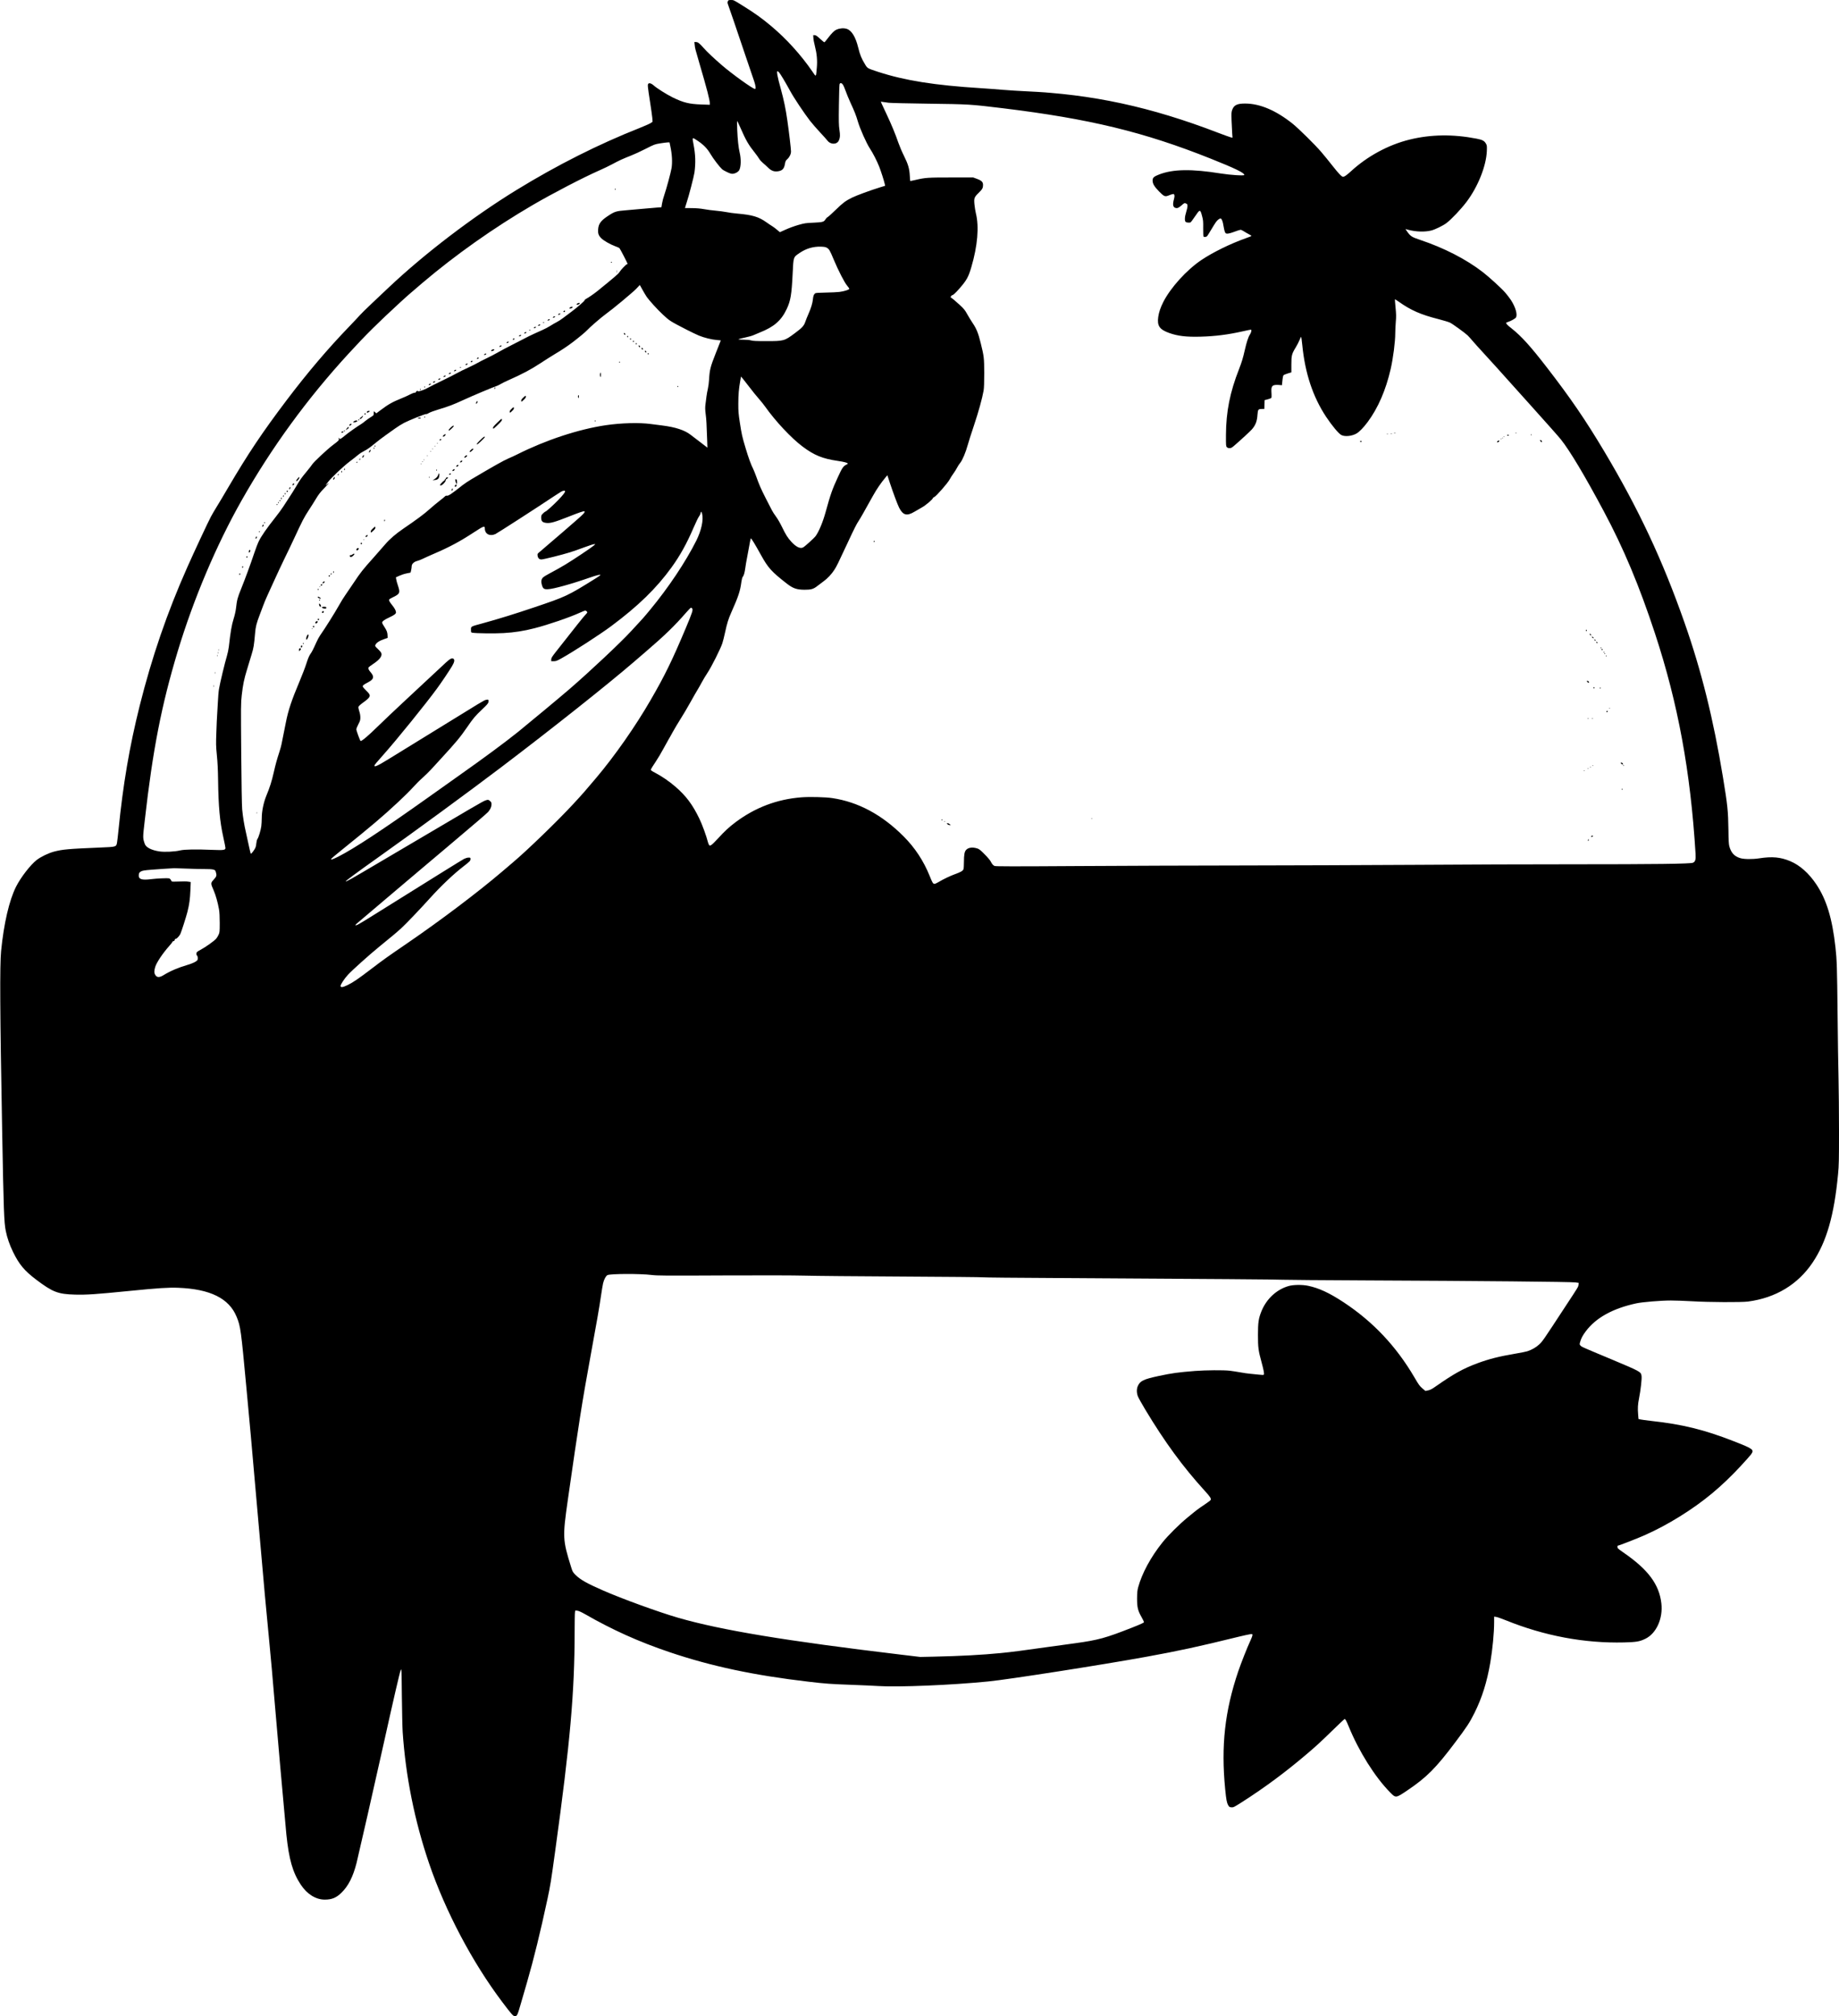 <?xml version="1.0" encoding="UTF-8" standalone="yes"?>
<svg version="1.0" xmlns="http://www.w3.org/2000/svg" width="3850" height="4220" viewBox="0 0 3850 4220" preserveAspectRatio="xMidYMid meet">
  <g transform="translate(0,4220) scale(0.1,-0.1)" fill="#000000" stroke="none">
    <path d="M15238 42174 c-10 -21 -9 -35 5 -73 24 -62 173 -500 367 -1076 87
-258 168 -497 180 -529 12 -33 24 -81 27 -108 5 -44 4 -48 -16 -48 -42 0 -475
311 -687 494 -160 138 -316 284 -379 357 -90 102 -123 129 -163 129 l-35 0 7
-62 c7 -70 10 -81 94 -368 164 -559 222 -783 222 -853 l0 -30 -177 6 c-254 9
-374 38 -598 147 -127 62 -336 194 -401 253 -46 41 -87 55 -110 36 -20 -16
-15 -63 36 -389 21 -135 42 -281 46 -326 l6 -81 -33 -25 c-19 -14 -119 -59
-224 -101 -874 -345 -1738 -780 -2594 -1305 -912 -560 -1922 -1330 -2673
-2039 -80 -76 -242 -229 -360 -340 -117 -111 -227 -219 -244 -240 -17 -21
-114 -123 -214 -228 -457 -473 -887 -980 -1322 -1555 -510 -675 -806 -1118
-1219 -1821 -95 -162 -204 -346 -244 -409 -39 -63 -92 -153 -117 -200 -55
-100 -358 -750 -498 -1065 -421 -947 -739 -1875 -995 -2894 -215 -860 -348
-1640 -445 -2611 -11 -113 -25 -231 -31 -262 -16 -83 -19 -84 -344 -97 -673
-28 -795 -39 -975 -86 -118 -32 -274 -107 -362 -175 -130 -100 -336 -367 -433
-561 -142 -283 -255 -768 -312 -1344 -29 -295 -24 -1281 22 -3765 31 -1667 39
-1913 76 -2095 29 -144 80 -291 153 -441 129 -263 238 -392 485 -579 346 -261
455 -302 811 -312 243 -6 429 6 1139 77 611 61 821 74 1023 66 669 -26 1064
-222 1221 -606 84 -204 92 -268 207 -1505 33 -357 73 -796 90 -975 16 -179 52
-588 80 -910 49 -570 144 -1647 215 -2435 20 -214 62 -667 95 -1005 33 -338
73 -790 90 -1005 31 -392 237 -2720 265 -3000 54 -523 132 -795 301 -1051 132
-200 315 -314 503 -314 146 0 239 38 343 138 150 144 248 337 323 631 41 165
387 1683 555 2441 227 1022 349 1549 369 1595 17 39 18 23 24 -550 4 -324 11
-660 17 -745 62 -926 249 -1859 550 -2744 343 -1008 910 -2082 1537 -2912 198
-262 227 -294 264 -294 42 0 55 27 114 233 29 100 92 316 139 479 142 491 276
1037 427 1739 61 289 73 358 163 1014 314 2276 405 3310 406 4590 0 198 3 377
7 399 l6 38 43 -5 c28 -3 81 -27 156 -69 581 -334 1129 -580 1773 -798 879
-297 1771 -486 2910 -619 365 -43 457 -49 915 -66 223 -8 470 -20 550 -25 410
-27 1544 20 2300 96 426 42 2389 349 3300 515 702 128 1083 210 1945 422 99
24 204 47 233 51 51 7 52 6 52 -19 0 -14 -20 -67 -44 -118 -60 -126 -192 -460
-254 -642 -280 -829 -361 -1553 -273 -2460 23 -230 33 -284 64 -340 21 -36 27
-40 68 -43 42 -3 55 4 220 109 488 312 928 639 1384 1029 185 158 246 214 553
512 112 109 207 198 210 198 19 -1 34 -27 87 -155 214 -523 548 -1056 865
-1378 122 -125 120 -125 370 44 396 267 595 467 994 999 247 328 303 414 404
616 159 319 262 648 332 1057 47 278 80 622 80 846 l0 114 43 -6 c23 -3 115
-35 203 -71 806 -326 1642 -483 2474 -463 260 7 326 18 447 77 229 112 370
424 334 740 -45 398 -278 711 -796 1066 -55 37 -105 75 -112 84 -17 21 -16 60
1 60 21 0 401 148 561 219 481 213 1004 538 1409 875 196 163 410 367 597 570
101 109 199 219 217 244 71 100 51 115 -363 277 -617 241 -1071 353 -1730 425
-104 12 -206 26 -226 31 l-37 9 -7 88 c-12 136 -7 218 19 347 33 166 61 410
52 466 -13 88 -22 92 -621 344 -656 274 -629 263 -657 292 -21 22 -21 27 -9
71 20 75 54 141 120 228 212 283 565 478 1056 584 129 28 513 60 726 60 91 0
291 -7 445 -16 356 -21 1028 -24 1169 -6 580 77 1044 357 1353 817 292 436
450 984 532 1850 18 187 20 287 20 900 0 380 -5 877 -10 1105 -6 228 -15 843
-20 1365 -10 944 -15 1116 -44 1375 -67 605 -187 1000 -401 1320 -154 231
-346 402 -545 485 -204 86 -379 102 -650 60 -143 -22 -323 -20 -401 5 -121 38
-188 111 -225 246 -12 46 -17 120 -19 342 -6 399 -17 512 -115 1107 -201 1220
-452 2231 -806 3237 -459 1307 -957 2370 -1677 3578 -392 657 -707 1119 -1211
1770 -335 433 -525 643 -728 804 -85 66 -118 100 -118 120 0 2 17 10 38 17 68
22 151 69 168 94 38 58 -9 219 -105 366 -27 41 -81 111 -120 156 -80 92 -329
319 -466 426 -352 272 -809 507 -1319 678 -173 58 -198 74 -272 180 l-31 45
68 -18 c163 -41 341 -45 474 -12 78 20 245 101 315 154 102 76 303 288 422
445 238 314 413 752 425 1065 4 106 2 118 -19 155 -35 59 -73 79 -195 103
-491 96 -958 90 -1401 -19 -446 -109 -889 -349 -1234 -668 -87 -79 -133 -111
-162 -111 -28 0 -94 70 -223 234 -70 89 -172 215 -229 281 -128 151 -479 497
-604 597 -347 277 -683 420 -990 421 -170 1 -238 -32 -274 -133 -17 -47 -18
-72 -13 -224 4 -94 10 -213 13 -265 l7 -93 -34 7 c-19 4 -137 47 -264 95
-1417 545 -2641 809 -4030 870 -137 6 -351 20 -475 30 -124 11 -335 26 -470
35 -963 60 -1589 160 -2145 341 -221 72 -225 74 -272 152 -79 130 -108 200
-147 359 -54 220 -136 355 -238 389 -63 20 -145 15 -213 -15 -52 -23 -96 -66
-186 -183 -32 -42 -63 -79 -68 -82 -5 -4 -46 28 -90 70 -64 60 -88 76 -113 78
l-33 1 3 -57 c1 -31 15 -109 32 -172 41 -160 54 -304 40 -453 -18 -206 -11
-200 -92 -81 -237 346 -544 685 -859 949 -201 169 -343 271 -609 436 -187 116
-180 113 -240 113 -45 0 -52 -3 -62 -26z m1073 -1491 c29 -32 134 -208 234
-392 74 -137 290 -460 411 -617 44 -56 138 -165 209 -241 72 -77 142 -155 157
-175 68 -90 203 -87 241 5 26 60 28 105 11 219 -14 97 -16 172 -11 518 3 223
9 417 13 433 9 38 43 36 71 -6 12 -17 38 -77 57 -132 19 -55 65 -165 101 -245
87 -188 117 -264 154 -391 45 -153 177 -451 250 -563 71 -110 144 -252 196
-381 35 -87 106 -307 119 -372 l7 -32 -103 -31 c-202 -62 -504 -173 -593 -218
-134 -67 -187 -106 -338 -253 -76 -74 -151 -142 -167 -151 -17 -9 -39 -32 -50
-51 -31 -52 -57 -59 -250 -68 -163 -7 -185 -10 -319 -48 -79 -23 -197 -66
-262 -96 -65 -30 -120 -55 -122 -55 -2 0 -25 20 -51 43 -26 24 -72 59 -102 78
-31 19 -88 57 -127 85 -164 117 -295 156 -617 184 -69 6 -168 19 -220 30 -52
10 -153 24 -225 30 -71 6 -182 20 -245 32 -78 14 -161 21 -257 22 l-142 1 6
25 c3 14 16 56 29 93 39 111 152 545 163 627 27 202 22 371 -20 589 -30 154
-31 153 84 76 130 -87 203 -163 273 -281 56 -95 184 -263 240 -315 16 -15 66
-44 111 -64 71 -32 88 -36 127 -31 53 8 106 42 124 78 36 75 39 231 7 365 -25
105 -43 279 -51 476 -4 103 -4 187 -1 187 2 0 33 -64 67 -142 119 -271 168
-356 302 -524 36 -45 77 -102 91 -127 15 -25 50 -64 79 -88 29 -24 77 -67 106
-96 66 -65 122 -88 197 -80 99 10 141 51 158 155 10 57 17 71 49 100 47 43 78
106 78 162 0 52 -40 395 -76 645 -35 247 -73 428 -137 662 -71 255 -93 373
-69 373 5 0 19 -12 33 -27z m2294 -634 c44 -5 409 -14 810 -19 888 -12 887
-12 1575 -95 1820 -222 2957 -497 4360 -1057 509 -203 700 -296 700 -340 0
-20 -288 -2 -495 31 -610 98 -995 92 -1288 -21 -109 -42 -137 -67 -137 -125 0
-69 35 -127 135 -230 105 -106 125 -115 199 -85 28 12 65 25 83 28 29 6 33 4
39 -22 4 -16 1 -48 -6 -73 -33 -114 -26 -174 24 -191 43 -14 70 -3 135 54 57
50 59 51 96 34 21 -9 25 -18 25 -52 0 -23 -12 -77 -26 -121 -33 -103 -37 -191
-10 -211 21 -15 83 -19 104 -6 7 5 47 60 90 123 102 151 109 152 145 17 26
-95 28 -116 26 -265 0 -89 2 -166 6 -172 10 -17 60 -13 77 7 8 9 45 69 83 132
37 63 83 137 102 163 35 48 85 83 103 72 22 -13 42 -71 54 -153 8 -48 20 -104
29 -124 15 -35 19 -38 56 -38 23 0 86 17 146 40 58 22 115 40 127 40 11 0 44
-15 72 -34 28 -18 75 -45 104 -60 28 -14 52 -30 52 -34 0 -4 -55 -27 -123 -50
-322 -115 -685 -293 -925 -454 -311 -209 -647 -581 -799 -881 -59 -118 -90
-210 -105 -311 -26 -185 26 -262 228 -335 178 -64 357 -86 654 -78 310 8 581
43 887 112 84 19 160 35 169 35 23 0 11 -59 -21 -106 -31 -46 -68 -158 -105
-322 -38 -168 -62 -247 -120 -397 -191 -485 -272 -894 -274 -1376 -1 -220 0
-238 18 -258 13 -14 31 -21 57 -21 33 0 49 9 106 59 119 102 331 298 361 333
78 89 109 170 118 310 8 109 15 118 99 118 l44 0 3 92 3 93 63 16 c35 9 69 22
75 28 7 7 10 35 7 74 -6 104 -5 135 9 161 19 34 55 44 138 39 l71 -6 6 64 c12
111 17 138 31 149 8 6 47 21 87 34 l73 22 0 164 c0 191 8 222 94 363 27 45 62
112 77 150 15 37 30 67 34 67 3 0 14 -75 23 -167 58 -595 223 -1090 500 -1508
125 -188 262 -351 319 -381 74 -38 222 -23 318 33 60 35 146 124 234 242 216
291 379 667 480 1107 52 227 96 570 96 751 0 53 5 158 11 232 10 114 9 164 -5
305 -9 93 -15 170 -13 172 2 2 37 -21 79 -50 253 -180 465 -273 834 -366 105
-27 213 -60 240 -73 58 -29 312 -213 368 -266 21 -20 70 -74 109 -121 40 -46
128 -145 197 -219 69 -74 202 -221 296 -325 93 -105 419 -468 724 -806 304
-338 586 -655 625 -705 186 -231 503 -761 900 -1505 417 -780 744 -1561 1073
-2560 482 -1466 743 -2883 849 -4611 7 -123 -5 -165 -56 -187 -52 -23 -783
-32 -2546 -32 -781 1 -2270 -5 -3310 -12 -1039 -6 -2646 -12 -3570 -13 -924
-1 -2465 -6 -3425 -12 -1411 -9 -1750 -8 -1770 2 -33 17 -53 41 -80 95 -13 25
-70 93 -129 151 -92 93 -113 109 -160 123 -96 28 -177 17 -224 -32 -35 -36
-47 -102 -47 -258 0 -67 -4 -134 -10 -148 -13 -34 -53 -58 -175 -102 -107 -39
-253 -109 -350 -168 -33 -20 -70 -36 -82 -36 -29 0 -43 22 -98 160 -129 321
-311 598 -554 840 -450 449 -945 714 -1486 795 -142 22 -481 30 -652 16 -506
-40 -960 -212 -1371 -518 -140 -105 -238 -196 -371 -343 -57 -63 -119 -124
-138 -135 -34 -20 -34 -20 -49 0 -8 11 -19 38 -24 60 -31 124 -120 369 -179
490 -143 296 -280 479 -505 672 -128 110 -272 209 -415 285 -85 45 -100 56
-95 73 3 11 46 80 96 154 49 73 125 200 168 282 44 81 90 165 103 186 13 21
55 94 92 163 38 69 109 188 158 265 50 77 144 237 210 355 66 118 134 238 152
265 17 28 56 95 85 150 29 55 84 146 122 203 81 121 272 501 310 617 14 44 41
148 58 230 39 183 69 280 127 410 152 342 188 449 214 645 7 47 18 92 25 100
26 31 43 88 58 198 9 62 20 132 26 158 6 25 26 136 46 247 19 111 38 205 42
209 8 8 90 -126 212 -347 151 -273 220 -349 540 -599 130 -101 209 -129 370
-130 140 -1 191 14 276 82 32 26 89 68 125 94 80 57 168 150 227 242 46 70 76
132 271 551 154 330 189 399 242 480 43 67 83 138 291 511 81 146 167 272 269
394 l36 43 52 -159 c72 -216 158 -447 192 -516 82 -163 161 -185 320 -91 46
28 120 70 163 94 78 43 226 170 226 193 0 6 13 16 28 22 40 15 282 291 322
367 18 34 54 91 81 127 26 36 60 90 75 120 15 30 45 77 67 103 46 56 114 218
157 374 16 60 74 241 129 405 97 289 175 572 203 733 9 54 13 171 13 365 -1
316 -5 352 -74 630 -50 204 -88 299 -166 414 -35 52 -88 138 -117 191 -46 84
-67 110 -158 194 -84 78 -153 135 -188 157 -7 5 19 44 29 44 23 0 71 45 157
143 150 173 186 238 246 443 132 446 166 848 96 1129 -11 44 -24 128 -30 188
-12 130 -5 149 90 242 75 73 90 100 90 163 0 63 -29 92 -130 129 l-75 28 -465
0 c-491 0 -535 -3 -742 -51 -59 -13 -108 -24 -111 -24 -2 0 -7 48 -10 108 -8
151 -34 242 -121 417 -42 83 -95 209 -120 281 -56 166 -145 381 -248 599 -45
94 -89 190 -100 214 l-18 44 42 -7 c24 -4 79 -12 123 -17z m-4572 -907 c37
-170 46 -338 26 -462 -14 -88 -110 -442 -152 -562 -19 -53 -40 -133 -47 -177
l-13 -79 -86 -6 c-47 -3 -183 -15 -301 -26 -118 -11 -276 -25 -350 -31 -215
-17 -243 -26 -391 -125 -141 -94 -189 -160 -197 -275 -6 -87 9 -129 67 -187
53 -52 189 -129 295 -168 39 -14 77 -30 84 -37 12 -10 172 -319 172 -332 0 -3
-6 -5 -13 -5 -17 0 -127 -114 -160 -167 -23 -37 -94 -98 -456 -392 -73 -59
-189 -139 -238 -165 -18 -9 -33 -22 -33 -29 0 -17 -148 -146 -282 -246 -56
-42 -134 -101 -172 -129 -37 -29 -96 -67 -130 -84 -33 -17 -96 -53 -138 -80
-43 -27 -112 -64 -155 -82 -97 -41 -303 -138 -363 -171 -25 -14 -144 -75 -265
-136 -121 -61 -262 -136 -313 -166 -52 -31 -155 -84 -230 -120 -76 -36 -163
-81 -195 -100 -33 -20 -123 -64 -200 -100 -78 -35 -180 -85 -227 -112 -47 -27
-186 -97 -310 -157 -124 -59 -250 -123 -280 -140 -83 -49 -221 -98 -231 -82
-7 10 -12 10 -26 1 -10 -6 -17 -16 -15 -22 1 -6 -11 -11 -27 -11 -16 0 -63
-18 -104 -40 -42 -22 -121 -58 -177 -80 -178 -71 -272 -124 -423 -238 l-99
-74 -22 21 c-12 12 -25 21 -28 21 -2 0 -4 -19 -4 -41 1 -41 0 -43 -68 -84 -38
-23 -90 -61 -117 -84 -26 -22 -65 -51 -86 -63 -64 -37 -265 -179 -323 -228
-30 -26 -68 -55 -84 -65 -28 -19 -29 -18 -43 1 -15 18 -15 18 -10 -9 5 -34 3
-37 -122 -131 -120 -91 -402 -354 -433 -404 -12 -20 -66 -89 -118 -152 -112
-135 -135 -166 -225 -320 -38 -63 -100 -163 -139 -221 -39 -59 -96 -147 -127
-195 -31 -49 -110 -156 -176 -239 -160 -200 -286 -382 -333 -480 -22 -44 -64
-152 -93 -240 -92 -273 -191 -541 -275 -750 -81 -200 -90 -234 -112 -423 -6
-53 -27 -146 -50 -218 -39 -122 -65 -273 -99 -581 -7 -56 -25 -143 -41 -195
-39 -126 -146 -570 -165 -688 -9 -52 -20 -187 -25 -300 -5 -113 -12 -230 -15
-260 -3 -30 -10 -181 -15 -335 -10 -258 -9 -296 10 -490 15 -146 23 -305 26
-525 7 -549 36 -864 109 -1192 25 -113 45 -215 45 -227 0 -43 -38 -49 -255
-40 -367 15 -599 11 -695 -11 -112 -27 -321 -37 -431 -21 -168 25 -283 84
-308 158 -43 127 -43 120 0 492 167 1477 350 2412 689 3536 334 1104 809 2225
1338 3160 628 1108 1374 2132 2246 3080 364 396 584 615 1089 1080 118 109
155 141 448 391 691 587 1497 1157 2309 1631 427 249 1061 578 1400 727 85 37
207 96 270 130 133 73 228 116 392 180 65 25 202 88 305 141 181 92 192 96
303 114 63 10 133 19 156 20 l41 1 16 -78z m3276 -2127 c50 -29 64 -53 144
-245 97 -232 227 -485 282 -549 25 -29 45 -59 45 -66 0 -19 -108 -53 -205 -65
-45 -6 -174 -12 -288 -14 -151 -2 -211 -7 -222 -16 -28 -23 -39 -53 -46 -120
-8 -85 -39 -187 -92 -307 -24 -54 -54 -128 -66 -164 -29 -87 -65 -128 -218
-241 -221 -165 -231 -168 -599 -168 -211 0 -282 3 -320 15 -30 9 -90 15 -156
15 -60 0 -108 4 -108 8 0 5 60 21 133 36 72 15 155 38 182 51 28 13 85 37 128
54 303 120 453 251 568 495 81 174 102 301 123 736 18 363 11 344 153 440 133
89 278 131 433 127 74 -2 103 -7 129 -22z m-3775 -1021 c54 -80 229 -273 347
-382 135 -126 145 -133 494 -313 94 -48 209 -103 257 -123 109 -45 268 -84
376 -93 45 -3 82 -7 82 -9 0 -2 -47 -121 -105 -266 -113 -286 -128 -344 -140
-548 -3 -63 -15 -151 -25 -195 -11 -44 -24 -118 -30 -165 -6 -47 -15 -121 -21
-166 -8 -62 -7 -109 5 -205 15 -117 18 -184 31 -546 l5 -153 -152 117 c-84 64
-175 134 -203 155 -125 96 -316 158 -595 193 -58 7 -163 21 -235 30 -244 33
-621 22 -943 -25 -569 -84 -1254 -310 -1850 -609 -55 -28 -142 -68 -195 -90
-83 -34 -323 -169 -767 -432 -63 -37 -146 -93 -185 -123 -234 -187 -302 -231
-334 -221 -11 3 -25 -3 -37 -16 -10 -12 -63 -55 -116 -95 -53 -41 -149 -121
-213 -178 -105 -95 -260 -210 -542 -402 -157 -107 -288 -220 -377 -325 -45
-53 -153 -176 -241 -275 -228 -254 -277 -316 -415 -524 -68 -102 -149 -221
-180 -265 -32 -44 -90 -138 -130 -210 -91 -162 -287 -475 -399 -635 -21 -30
-56 -95 -78 -145 -68 -152 -92 -198 -127 -247 -23 -32 -50 -96 -81 -194 -25
-80 -91 -251 -145 -379 -164 -387 -238 -609 -286 -860 -14 -71 -38 -193 -54
-270 -16 -77 -32 -158 -36 -180 -3 -22 -23 -94 -44 -160 -57 -177 -75 -241
-120 -436 -43 -189 -81 -307 -154 -484 -58 -142 -96 -325 -96 -467 0 -57 -5
-135 -10 -173 -11 -83 -54 -228 -80 -264 -11 -16 -20 -53 -24 -93 -6 -74 -17
-102 -73 -177 -24 -32 -40 -46 -44 -38 -4 7 -23 89 -43 182 -19 94 -46 217
-60 275 -31 129 -62 317 -76 470 -7 67 -15 552 -20 1165 -8 1013 -8 1056 11
1225 26 225 48 333 111 538 28 92 70 232 94 310 44 143 52 193 74 447 11 136
30 210 93 375 24 63 58 156 77 205 18 50 59 149 92 220 33 72 102 222 153 335
51 113 140 302 197 420 58 118 152 314 208 435 171 369 206 435 297 575 49 74
120 187 158 250 51 87 93 140 167 216 54 55 98 104 98 109 0 5 -13 -4 -30 -20
-45 -43 -36 -20 20 50 78 98 319 325 453 427 67 50 147 113 177 139 31 26 89
63 130 83 50 23 120 73 207 145 73 60 178 141 235 180 57 40 146 103 198 141
52 38 138 92 190 119 114 59 447 192 465 185 7 -3 31 6 53 21 21 14 113 48
203 75 218 66 300 97 514 195 206 95 643 278 695 293 19 5 56 23 83 39 26 17
107 57 180 89 276 122 466 223 654 347 103 68 240 154 303 192 142 84 270 169
375 249 126 95 281 224 309 257 42 49 298 271 388 335 144 103 560 449 638
530 l75 79 57 -103 c32 -56 68 -118 82 -138z m2162 -1905 c57 -75 140 -179
186 -230 46 -52 105 -126 132 -164 222 -313 551 -665 791 -844 240 -180 417
-252 728 -297 144 -21 217 -41 217 -60 0 -2 -18 -13 -39 -24 -56 -28 -83 -67
-165 -247 -124 -268 -157 -363 -262 -743 -57 -206 -135 -394 -205 -496 -28
-41 -225 -220 -266 -242 -59 -32 -146 9 -245 117 -75 81 -117 146 -197 312
-39 81 -94 175 -125 216 -30 39 -70 101 -88 137 -18 36 -75 146 -126 245 -99
194 -139 285 -200 457 -22 60 -50 132 -64 159 -47 93 -97 229 -157 430 -75
251 -82 283 -122 540 -28 182 -33 235 -32 395 0 187 10 311 40 476 l16 92 40
-46 c22 -26 86 -108 143 -183z m-3866 -2171 c0 -25 -39 -75 -144 -185 -102
-106 -254 -243 -272 -243 -5 0 -25 -17 -46 -37 -35 -34 -38 -42 -38 -90 0 -72
25 -98 105 -108 83 -11 176 15 460 127 242 96 331 125 341 115 17 -17 -24 -61
-178 -194 -93 -82 -214 -186 -268 -233 -117 -101 -437 -376 -498 -427 -41 -34
-43 -37 -37 -77 8 -50 36 -76 80 -76 42 0 434 98 597 149 68 21 203 68 300
105 97 36 189 66 205 66 l27 0 -34 -30 c-58 -49 -435 -302 -598 -399 -84 -51
-217 -126 -295 -166 -79 -41 -155 -87 -170 -103 -36 -37 -43 -86 -23 -154 23
-79 43 -94 125 -91 117 4 497 110 887 246 133 47 214 66 214 51 -1 -5 -40 -33
-88 -63 -604 -377 -627 -387 -1302 -615 -391 -132 -738 -240 -1070 -331 -262
-71 -250 -65 -250 -135 0 -57 0 -58 33 -64 74 -13 464 -18 649 -7 227 13 421
43 651 102 282 72 732 226 948 325 53 24 103 44 111 44 8 0 23 -9 33 -19 17
-19 15 -22 -33 -73 -43 -46 -168 -203 -609 -764 -88 -112 -103 -137 -103 -168
l0 -36 53 0 c45 0 67 8 157 58 252 140 811 502 1044 675 567 422 947 792 1265
1231 179 248 316 494 461 831 49 113 100 219 114 235 14 17 28 46 32 65 9 47
19 44 33 -9 32 -129 -16 -349 -121 -561 -224 -446 -585 -987 -969 -1450 -143
-173 -144 -174 -394 -443 -234 -253 -852 -834 -1290 -1213 -171 -148 -880
-738 -1075 -895 -285 -228 -706 -540 -1245 -920 -93 -66 -375 -266 -625 -444
-964 -686 -1566 -1082 -1900 -1251 -108 -54 -155 -70 -148 -48 3 8 99 90 214
182 632 509 870 711 1187 1007 117 108 257 247 312 309 55 61 143 150 197 197
53 46 136 128 185 181 48 53 142 156 208 227 317 345 400 445 545 656 125 183
169 235 315 373 101 95 126 125 131 153 9 48 -4 58 -54 45 -47 -13 -54 -18
-1072 -646 -1024 -632 -1126 -694 -1185 -721 -58 -28 -75 -30 -75 -9 0 16 34
57 186 227 272 305 895 1074 1120 1383 95 129 248 357 316 469 50 83 61 133
33 156 -30 25 -74 3 -165 -82 -122 -115 -559 -522 -894 -833 -154 -143 -388
-365 -521 -494 -204 -200 -335 -311 -365 -311 -11 0 -90 216 -90 245 0 14 19
61 42 105 36 68 42 89 42 142 0 40 -8 88 -23 131 -13 39 -20 78 -17 92 4 15
44 51 112 100 151 111 158 138 55 235 -37 36 -71 75 -75 87 -8 24 11 40 112
93 117 62 131 114 57 202 -51 58 -63 91 -45 113 7 8 49 39 94 69 148 98 202
180 160 243 -10 15 -42 50 -71 77 -43 39 -52 53 -47 70 15 48 81 93 192 131
l67 23 -1 38 c-1 74 -15 114 -64 188 -28 40 -50 83 -50 94 0 27 50 63 156 112
96 44 134 73 134 102 0 33 -28 87 -75 145 -61 75 -79 111 -65 127 5 8 44 30
86 50 135 65 145 90 95 239 -17 48 -33 107 -36 130 l-7 43 70 32 c39 18 108
41 154 50 l83 17 12 50 c6 28 12 66 12 86 1 47 49 91 116 108 27 7 76 26 109
42 34 17 139 64 235 106 332 142 546 257 849 455 195 128 222 137 222 77 0
-116 104 -171 222 -117 45 21 901 573 1228 792 58 38 123 80 145 93 44 25 85
30 85 11z m2658 -2450 c27 -27 8 -85 -137 -429 -280 -665 -435 -983 -731
-1493 -315 -546 -750 -1168 -1137 -1626 -235 -279 -277 -327 -483 -550 -327
-354 -960 -966 -1261 -1220 -42 -36 -148 -126 -235 -200 -500 -426 -1280
-1015 -1974 -1490 -423 -289 -505 -348 -745 -531 -286 -218 -394 -292 -508
-347 -100 -49 -147 -55 -147 -18 0 31 82 156 156 235 85 93 451 421 644 578
301 245 374 307 473 397 95 87 391 396 607 636 226 250 487 497 689 653 138
107 151 120 151 157 0 28 -2 30 -40 30 -24 0 -62 -11 -93 -26 -45 -23 -602
-369 -1892 -1175 -314 -196 -370 -227 -382 -215 -4 4 5 17 19 29 15 12 154
131 310 263 156 133 387 329 513 435 127 107 403 341 615 520 212 179 430 363
485 409 576 486 806 684 833 714 47 54 72 109 72 160 0 37 -5 48 -31 70 -35
30 -43 31 -97 12 -61 -22 -154 -76 -2127 -1241 -718 -424 -779 -459 -798 -452
-11 3 250 196 684 504 788 560 1881 1361 2574 1886 1055 800 2227 1730 2769
2197 93 80 205 176 250 215 398 341 609 545 850 823 49 56 94 102 101 102 6 0
16 -5 23 -12z m-10568 -5449 c140 -6 308 -10 373 -9 64 1 139 -3 165 -9 43
-11 49 -16 60 -51 23 -74 17 -95 -44 -161 -66 -72 -66 -78 -2 -223 43 -98 88
-257 113 -400 10 -59 15 -153 15 -285 0 -184 -2 -199 -24 -246 -12 -27 -35
-64 -50 -82 -39 -46 -218 -174 -322 -230 -80 -43 -89 -52 -92 -79 -2 -19 3
-36 12 -44 10 -8 16 -29 16 -55 0 -41 -3 -45 -51 -76 -29 -18 -100 -47 -166
-66 -195 -57 -356 -126 -498 -213 -89 -54 -139 -53 -175 5 -25 41 -25 86 0
168 29 93 156 283 293 437 37 41 67 80 67 87 0 6 10 13 23 15 14 2 23 11 25
26 2 13 10 22 22 22 19 0 71 54 94 98 21 41 121 354 150 467 39 154 55 271 62
455 l7 168 -49 8 c-45 7 -81 7 -279 1 -70 -2 -70 -2 -85 30 -10 21 -25 34 -44
39 -34 7 -258 -3 -369 -17 -211 -27 -277 -1 -260 105 4 26 14 38 44 56 33 18
70 24 217 36 144 11 375 27 477 32 11 1 135 -4 275 -9z m9720 -8505 c122 -15
269 -16 1490 -10 831 4 1494 2 1715 -4 198 -6 1117 -14 2042 -19 925 -5 1687
-12 1693 -16 6 -4 700 -11 1543 -15 3343 -20 4636 -29 4732 -36 55 -3 854 -10
1775 -14 2336 -10 4270 -29 4354 -42 l68 -10 -6 -42 c-8 -47 8 -22 -276 -454
-468 -715 -476 -726 -545 -791 -66 -62 -157 -114 -250 -144 -27 -9 -142 -32
-255 -51 -337 -57 -550 -111 -792 -201 -303 -114 -487 -216 -873 -485 -76 -54
-113 -73 -157 -82 l-56 -12 -58 49 c-65 56 -78 74 -174 238 -381 650 -868
1166 -1485 1572 -296 194 -510 294 -738 342 -122 26 -310 24 -410 -5 -252 -72
-464 -269 -569 -530 -60 -150 -72 -232 -72 -492 0 -266 8 -328 75 -572 45
-167 59 -241 48 -259 -6 -10 -29 -10 -106 -1 -54 7 -134 14 -178 18 -44 3
-139 17 -210 30 -72 13 -171 28 -220 34 -132 15 -502 12 -725 -5 -362 -29
-478 -45 -761 -105 -320 -69 -389 -102 -438 -210 -27 -59 -27 -143 0 -214 11
-30 82 -158 158 -284 412 -684 786 -1194 1244 -1697 118 -129 139 -164 120
-194 -6 -9 -64 -52 -129 -96 -136 -91 -154 -104 -354 -269 -175 -144 -404
-371 -524 -521 -244 -304 -429 -647 -508 -938 -18 -68 -22 -109 -23 -237 0
-185 17 -253 96 -391 27 -48 49 -94 49 -102 0 -11 -74 -45 -252 -115 -551
-217 -703 -259 -1188 -326 -1305 -181 -1277 -177 -1560 -206 -384 -38 -849
-63 -1400 -75 l-285 -6 -385 46 c-2426 290 -3784 514 -4685 775 -401 116
-1181 399 -1575 573 -336 147 -466 221 -568 320 -60 60 -64 66 -97 172 -176
566 -179 619 -66 1410 229 1600 299 2045 472 2990 136 740 187 1039 219 1259
17 116 37 240 46 276 20 83 58 154 92 171 60 30 685 32 922 3z"/>
    <path d="M29183 33133 c9 -2 25 -2 35 0 9 3 1 5 -18 5 -19 0 -27 -2 -17 -5z"/>
    <path d="M31723 33133 c9 -2 23 -2 30 0 6 3 -1 5 -18 5 -16 0 -22 -2 -12 -5z"/>
    <path d="M29113 33123 c9 -2 23 -2 30 0 6 3 -1 5 -18 5 -16 0 -22 -2 -12 -5z"/>
    <path d="M29033 33113 c9 -2 23 -2 30 0 6 3 -1 5 -18 5 -16 0 -22 -2 -12 -5z"/>
    <path d="M32050 33100 c0 -5 5 -10 11 -10 5 0 7 5 4 10 -3 6 -8 10 -11 10 -2
0 -4 -4 -4 -10z"/>
    <path d="M31550 33090 c0 -5 9 -10 20 -10 11 0 20 5 20 10 0 6 -9 10 -20 10
-11 0 -20 -4 -20 -10z"/>
    <path d="M31478 33053 c7 -3 16 -2 19 1 4 3 -2 6 -13 5 -11 0 -14 -3 -6 -6z"/>
    <path d="M31448 33033 c7 -3 16 -2 19 1 4 3 -2 6 -13 5 -11 0 -14 -3 -6 -6z"/>
    <path d="M31418 33013 c7 -3 16 -2 19 1 4 3 -2 6 -13 5 -11 0 -14 -3 -6 -6z"/>
    <path d="M32240 32982 c0 -5 9 -17 20 -27 19 -18 20 -17 20 2 0 12 -7 24 -16
27 -21 8 -24 8 -24 -2z"/>
    <path d="M31350 32965 c-7 -9 -10 -19 -6 -22 8 -9 38 9 44 25 5 17 -23 15 -38
-3z"/>
    <path d="M28470 32960 c0 -5 9 -10 20 -10 11 0 20 5 20 10 0 6 -9 10 -20 10
-11 0 -20 -4 -20 -10z"/>
    <path d="M18290 30864 c0 -8 5 -12 10 -9 6 3 10 10 10 16 0 5 -4 9 -10 9 -5 0
-10 -7 -10 -16z"/>
    <path d="M33200 29005 c0 -8 5 -15 10 -15 6 0 10 7 10 15 0 8 -4 15 -10 15 -5
0 -10 -7 -10 -15z"/>
    <path d="M33280 28928 c0 -9 7 -19 16 -22 25 -10 27 -1 4 19 -17 15 -20 16
-20 3z"/>
    <path d="M33330 28868 c0 -9 7 -19 16 -22 25 -10 27 -1 4 19 -17 15 -20 16
-20 3z"/>
    <path d="M33380 28805 c0 -8 7 -15 16 -15 14 0 14 3 4 15 -7 8 -14 15 -16 15
-2 0 -4 -7 -4 -15z"/>
    <path d="M33420 28755 c0 -8 7 -15 16 -15 14 0 14 3 4 15 -7 8 -14 15 -16 15
-2 0 -4 -7 -4 -15z"/>
    <path d="M33510 28640 c0 -5 5 -10 11 -10 5 0 7 5 4 10 -3 6 -8 10 -11 10 -2
0 -4 -4 -4 -10z"/>
    <path d="M33530 28605 c0 -8 5 -15 10 -15 6 0 10 7 10 15 0 8 -4 15 -10 15 -5
0 -10 -7 -10 -15z"/>
    <path d="M33570 28550 c0 -5 5 -10 11 -10 5 0 7 5 4 10 -3 6 -8 10 -11 10 -2
0 -4 -4 -4 -10z"/>
    <path d="M33590 28520 c0 -5 5 -10 11 -10 5 0 7 5 4 10 -3 6 -8 10 -11 10 -2
0 -4 -4 -4 -10z"/>
    <path d="M33620 28470 c0 -5 5 -10 11 -10 5 0 7 5 4 10 -3 6 -8 10 -11 10 -2
0 -4 -4 -4 -10z"/>
    <path d="M33222 27938 c6 -16 36 -34 44 -25 9 9 -15 37 -33 37 -8 0 -13 -5
-11 -12z"/>
    <path d="M33360 27805 c0 -8 5 -15 10 -15 6 0 10 7 10 15 0 8 -4 15 -10 15 -5
0 -10 -7 -10 -15z"/>
    <path d="M33490 27800 c0 -5 5 -10 10 -10 6 0 10 5 10 10 0 6 -4 10 -10 10 -5
0 -10 -4 -10 -10z"/>
    <path d="M33688 27373 c7 -3 16 -2 19 1 4 3 -2 6 -13 5 -11 0 -14 -3 -6 -6z"/>
    <path d="M33630 27304 c0 -17 22 -14 28 4 2 7 -3 12 -12 12 -9 0 -16 -7 -16
-16z"/>
    <path d="M33233 27163 c9 -2 23 -2 30 0 6 3 -1 5 -18 5 -16 0 -22 -2 -12 -5z"/>
    <path d="M33323 27163 c9 -2 23 -2 30 0 6 3 -1 5 -18 5 -16 0 -22 -2 -12 -5z"/>
    <path d="M33932 26228 c6 -16 36 -34 44 -25 9 9 -15 37 -33 37 -8 0 -13 -5
-11 -12z"/>
    <path d="M33980 26180 c0 -5 5 -10 11 -10 5 0 7 5 4 10 -3 6 -8 10 -11 10 -2
0 -4 -4 -4 -10z"/>
    <path d="M33338 26173 c7 -3 16 -2 19 1 4 3 -2 6 -13 5 -11 0 -14 -3 -6 -6z"/>
    <path d="M33288 26143 c7 -3 16 -2 19 1 4 3 -2 6 -13 5 -11 0 -14 -3 -6 -6z"/>
    <path d="M33238 26113 c7 -3 16 -2 19 1 4 3 -2 6 -13 5 -11 0 -14 -3 -6 -6z"/>
    <path d="M33158 26063 c7 -3 16 -2 19 1 4 3 -2 6 -13 5 -11 0 -14 -3 -6 -6z"/>
    <path d="M33950 25680 c0 -5 5 -10 10 -10 6 0 10 5 10 10 0 6 -4 10 -10 10 -5
0 -10 -4 -10 -10z"/>
    <path d="M22848 25063 c7 -3 16 -2 19 1 4 3 -2 6 -13 5 -11 0 -14 -3 -6 -6z"/>
    <path d="M19710 25040 c0 -5 5 -10 10 -10 6 0 10 5 10 10 0 6 -4 10 -10 10 -5
0 -10 -4 -10 -10z"/>
    <path d="M19768 25003 c7 -3 16 -2 19 1 4 3 -2 6 -13 5 -11 0 -14 -3 -6 -6z"/>
    <path d="M19835 24950 c10 -11 30 -20 44 -20 l26 1 -24 19 c-13 11 -32 20 -44
20 -19 0 -20 -1 -2 -20z"/>
    <path d="M33315 24699 c-4 -6 -5 -12 -2 -15 7 -7 37 7 37 17 0 13 -27 11 -35
-2z"/>
    <path d="M33247 24626 c-4 -10 -5 -21 -2 -24 9 -9 17 6 13 25 -3 17 -4 17 -11
-1z"/>
    <path d="M12870 38240 c0 -5 5 -10 10 -10 6 0 10 5 10 10 0 6 -4 10 -10 10 -5
0 -10 -4 -10 -10z"/>
    <path d="M12790 36710 c0 -5 5 -10 10 -10 6 0 10 5 10 10 0 6 -4 10 -10 10 -5
0 -10 -4 -10 -10z"/>
    <path d="M12913 36515 c0 -27 2 -38 4 -22 2 15 2 37 0 50 -2 12 -4 0 -4 -28z"/>
    <path d="M12084 35846 c-10 -8 -16 -18 -11 -22 10 -10 59 8 65 24 5 17 -30 15
-54 -2z"/>
    <path d="M11934 35766 c-10 -8 -16 -18 -11 -22 10 -10 59 8 65 24 5 17 -30 15
-54 -2z"/>
    <path d="M11800 35685 c-10 -13 -9 -15 9 -15 12 0 21 6 21 15 0 8 -4 15 -9 15
-5 0 -14 -7 -21 -15z"/>
    <path d="M11690 35625 c-8 -9 -8 -15 -2 -15 18 0 42 12 42 21 0 14 -26 10 -40
-6z"/>
    <path d="M11580 35565 c-8 -9 -8 -15 -2 -15 18 0 42 12 42 21 0 14 -26 10 -40
-6z"/>
    <path d="M11470 35505 c-8 -9 -8 -15 -2 -15 18 0 42 12 42 21 0 14 -26 10 -40
-6z"/>
    <path d="M11370 35450 c0 -5 5 -10 10 -10 6 0 10 5 10 10 0 6 -4 10 -10 10 -5
0 -10 -4 -10 -10z"/>
    <path d="M11270 35395 c-8 -9 -8 -15 -2 -15 18 0 42 12 42 21 0 14 -26 10 -40
-6z"/>
    <path d="M11180 35345 c-8 -9 -8 -15 -2 -15 18 0 42 12 42 21 0 14 -26 10 -40
-6z"/>
    <path d="M11080 35290 c0 -5 5 -10 10 -10 6 0 10 5 10 10 0 6 -4 10 -10 10 -5
0 -10 -4 -10 -10z"/>
    <path d="M10980 35235 c-8 -9 -8 -15 -2 -15 18 0 42 12 42 21 0 14 -26 10 -40
-6z"/>
    <path d="M10870 35175 c-8 -9 -8 -15 -2 -15 18 0 42 12 42 21 0 14 -26 10 -40
-6z"/>
    <path d="M10740 35105 c-10 -13 -9 -15 9 -15 12 0 21 6 21 15 0 8 -4 15 -9 15
-5 0 -14 -7 -21 -15z"/>
    <path d="M10610 35035 c-8 -9 -8 -15 -2 -15 18 0 42 12 42 21 0 14 -26 10 -40
-6z"/>
    <path d="M10460 34955 c-8 -9 -8 -15 -2 -15 18 0 42 12 42 21 0 14 -26 10 -40
-6z"/>
    <path d="M10294 34876 c-10 -8 -16 -18 -11 -22 10 -10 59 8 65 24 5 17 -30 15
-54 -2z"/>
    <path d="M10140 34785 c-8 -9 -8 -15 -2 -15 18 0 42 12 42 21 0 14 -26 10 -40
-6z"/>
    <path d="M9990 34705 c-10 -13 -9 -15 9 -15 12 0 21 6 21 15 0 8 -4 15 -9 15
-5 0 -14 -7 -21 -15z"/>
    <path d="M9860 34635 c-10 -13 -9 -15 9 -15 12 0 21 6 21 15 0 8 -4 15 -9 15
-5 0 -14 -7 -21 -15z"/>
    <path d="M9750 34575 c-8 -9 -8 -15 -2 -15 18 0 42 12 42 21 0 14 -26 10 -40
-6z"/>
    <path d="M9630 34510 c0 -5 5 -10 10 -10 6 0 10 5 10 10 0 6 -4 10 -10 10 -5
0 -10 -4 -10 -10z"/>
    <path d="M9510 34445 c-8 -9 -8 -15 -2 -15 18 0 42 12 42 21 0 14 -26 10 -40
-6z"/>
    <path d="M9400 34385 c-8 -9 -8 -15 -2 -15 18 0 42 12 42 21 0 14 -26 10 -40
-6z"/>
    <path d="M9290 34325 c-8 -9 -8 -15 -2 -15 18 0 42 12 42 21 0 14 -26 10 -40
-6z"/>
    <path d="M9180 34265 c-8 -9 -8 -15 -2 -15 18 0 42 12 42 21 0 14 -26 10 -40
-6z"/>
    <path d="M9070 34205 c-8 -9 -8 -15 -2 -15 18 0 42 12 42 21 0 14 -26 10 -40
-6z"/>
    <path d="M8980 34155 c-8 -9 -8 -15 -2 -15 18 0 42 12 42 21 0 14 -26 10 -40
-6z"/>
    <path d="M8880 34100 c0 -5 5 -10 10 -10 6 0 10 5 10 10 0 6 -4 10 -10 10 -5
0 -10 -4 -10 -10z"/>
    <path d="M8790 34050 c0 -5 5 -10 10 -10 6 0 10 5 10 10 0 6 -4 10 -10 10 -5
0 -10 -4 -10 -10z"/>
    <path d="M7683 33585 c-3 -9 -3 -18 -1 -21 7 -7 58 17 58 28 0 15 -50 8 -57
-7z"/>
    <path d="M7630 33534 c0 -9 5 -14 12 -12 18 6 21 28 4 28 -9 0 -16 -7 -16 -16z"/>
    <path d="M7584 33490 c-5 -8 -18 -20 -28 -26 -24 -13 -33 -34 -14 -34 18 0 60
48 55 63 -2 8 -7 7 -13 -3z"/>
    <path d="M7506 33421 c-4 -7 -5 -15 -2 -18 9 -9 19 4 14 18 -4 11 -6 11 -12 0z"/>
    <path d="M7409 33380 c-19 -15 -20 -19 -8 -20 37 0 79 13 79 26 0 21 -44 17
-71 -6z"/>
    <path d="M7320 33315 c-7 -9 -10 -19 -6 -22 8 -9 38 9 44 25 5 17 -23 15 -38
-3z"/>
    <path d="M7267 33240 c-29 -32 -31 -55 -3 -27 9 8 21 17 27 19 6 2 10 12 8 22
-3 15 -8 13 -32 -14z"/>
    <path d="M7200 33180 c0 -5 5 -10 10 -10 6 0 10 5 10 10 0 6 -4 10 -10 10 -5
0 -10 -4 -10 -10z"/>
    <path d="M7150 33155 c0 -17 2 -18 24 -9 23 9 20 24 -4 24 -11 0 -20 -7 -20
-15z"/>
    <path d="M6233 32186 c-32 -36 -41 -56 -25 -56 17 0 64 59 60 76 -2 14 -9 10
-35 -20z"/>
    <path d="M6126 32064 c-4 -9 -4 -19 -1 -22 6 -6 35 18 35 29 0 16 -28 10 -34
-7z"/>
    <path d="M6061 31992 c-14 -26 -7 -42 10 -25 6 6 9 19 7 29 -3 17 -5 17 -17
-4z"/>
    <path d="M6000 31914 c0 -9 5 -14 12 -12 18 6 21 28 4 28 -9 0 -16 -7 -16 -16z"/>
    <path d="M5967 31876 c-4 -10 -5 -21 -2 -24 9 -9 17 6 13 25 -3 17 -4 17 -11
-1z"/>
    <path d="M5927 31826 c-4 -10 -5 -21 -2 -24 9 -9 17 6 13 25 -3 17 -4 17 -11
-1z"/>
    <path d="M5887 31776 c-4 -10 -5 -21 -2 -24 9 -9 17 6 13 25 -3 17 -4 17 -11
-1z"/>
    <path d="M5850 31720 c0 -5 5 -10 10 -10 6 0 10 5 10 10 0 6 -4 10 -10 10 -5
0 -10 -4 -10 -10z"/>
    <path d="M5820 31680 c0 -5 5 -10 10 -10 6 0 10 5 10 10 0 6 -4 10 -10 10 -5
0 -10 -4 -10 -10z"/>
    <path d="M5790 31640 c0 -5 5 -10 10 -10 6 0 10 5 10 10 0 6 -4 10 -10 10 -5
0 -10 -4 -10 -10z"/>
    <path d="M5530 31260 c0 -5 5 -10 10 -10 6 0 10 5 10 10 0 6 -4 10 -10 10 -5
0 -10 -4 -10 -10z"/>
    <path d="M5496 31204 c-11 -27 -7 -37 9 -24 16 14 20 40 6 40 -5 0 -12 -7 -15
-16z"/>
    <path d="M5420 31070 c0 -5 5 -10 10 -10 6 0 10 5 10 10 0 6 -4 10 -10 10 -5
0 -10 -4 -10 -10z"/>
    <path d="M5356 30954 c-11 -27 -7 -37 9 -24 16 14 20 40 6 40 -5 0 -12 -7 -15
-16z"/>
    <path d="M5217 30683 c-4 -3 -7 -17 -7 -31 0 -21 2 -22 15 -12 8 7 15 21 15
31 0 19 -11 25 -23 12z"/>
    <path d="M5160 30539 c0 -11 5 -17 10 -14 6 3 10 13 10 21 0 8 -4 14 -10 14
-5 0 -10 -9 -10 -21z"/>
    <path d="M5070 30329 c0 -11 5 -17 10 -14 6 3 10 13 10 21 0 8 -4 14 -10 14
-5 0 -10 -9 -10 -21z"/>
    <path d="M5010 30179 c0 -11 5 -17 10 -14 6 3 10 13 10 21 0 8 -4 14 -10 14
-5 0 -10 -9 -10 -21z"/>
    <path d="M4572 28595 c0 -16 2 -22 5 -12 2 9 2 23 0 30 -3 6 -5 -1 -5 -18z"/>
    <path d="M4562 28535 c0 -16 2 -22 5 -12 2 9 2 23 0 30 -3 6 -5 -1 -5 -18z"/>
    <path d="M4552 28475 c0 -16 2 -22 5 -12 2 9 2 23 0 30 -3 6 -5 -1 -5 -18z"/>
    <path d="M4502 28115 c0 -16 2 -22 5 -12 2 9 2 23 0 30 -3 6 -5 -1 -5 -18z"/>
    <path d="M4472 27840 c0 -19 2 -27 5 -17 2 9 2 25 0 35 -3 9 -5 1 -5 -18z"/>
    <path d="M13060 35223 c0 -5 4 -15 10 -23 11 -18 25 -7 17 15 -6 15 -27 21
-27 8z"/>
    <path d="M13130 35155 c0 -8 5 -15 10 -15 6 0 10 7 10 15 0 8 -4 15 -10 15 -5
0 -10 -7 -10 -15z"/>
    <path d="M13190 35105 c0 -8 5 -15 10 -15 6 0 10 7 10 15 0 8 -4 15 -10 15 -5
0 -10 -7 -10 -15z"/>
    <path d="M13250 35055 c0 -8 5 -15 10 -15 6 0 10 7 10 15 0 8 -4 15 -10 15 -5
0 -10 -7 -10 -15z"/>
    <path d="M13310 35005 c0 -8 5 -15 10 -15 6 0 10 7 10 15 0 8 -4 15 -10 15 -5
0 -10 -7 -10 -15z"/>
    <path d="M13370 34963 c0 -5 4 -15 10 -23 11 -18 25 -7 17 15 -6 15 -27 21
-27 8z"/>
    <path d="M13430 34913 c0 -5 4 -15 10 -23 11 -18 25 -7 17 15 -6 15 -27 21
-27 8z"/>
    <path d="M13500 34853 c0 -5 4 -15 10 -23 11 -18 25 -7 17 15 -6 15 -27 21
-27 8z"/>
    <path d="M13560 34795 c0 -8 5 -15 10 -15 6 0 10 7 10 15 0 8 -4 15 -10 15 -5
0 -10 -7 -10 -15z"/>
    <path d="M12960 34620 c0 -5 5 -10 10 -10 6 0 10 5 10 10 0 6 -4 10 -10 10 -5
0 -10 -4 -10 -10z"/>
    <path d="M12560 34355 c0 -25 5 -45 10 -45 6 0 10 20 10 45 0 25 -4 45 -10 45
-5 0 -10 -20 -10 -45z"/>
    <path d="M14180 34110 c0 -5 5 -10 10 -10 6 0 10 5 10 10 0 6 -4 10 -10 10 -5
0 -10 -4 -10 -10z"/>
    <path d="M10357 34086 c-4 -10 -5 -21 -2 -24 9 -9 17 6 13 25 -3 17 -4 17 -11
-1z"/>
    <path d="M12100 33900 c0 -16 5 -30 10 -30 6 0 10 14 10 30 0 17 -4 30 -10 30
-5 0 -10 -13 -10 -30z"/>
    <path d="M10957 33880 c-38 -35 -48 -52 -45 -70 3 -24 4 -24 51 20 38 35 48
52 45 70 -3 24 -4 24 -51 -20z"/>
    <path d="M9976 33787 c-10 -15 -16 -31 -12 -34 11 -11 38 23 34 43 -3 17 -6
15 -22 -9z"/>
    <path d="M10712 33645 c-33 -31 -43 -47 -40 -65 3 -25 4 -25 46 15 33 31 43
47 40 65 -3 25 -4 25 -46 -15z"/>
    <path d="M8880 33470 c0 -5 5 -10 10 -10 6 0 10 5 10 10 0 6 -4 10 -10 10 -5
0 -10 -4 -10 -10z"/>
    <path d="M8750 33450 c0 -5 14 -10 30 -10 17 0 30 5 30 10 0 6 -13 10 -30 10
-16 0 -30 -4 -30 -10z"/>
    <path d="M10412 33355 c-77 -74 -93 -95 -90 -115 3 -23 10 -18 96 65 77 74 93
95 90 115 -3 23 -10 18 -96 -65z"/>
    <path d="M12450 33390 c0 -5 5 -10 10 -10 6 0 10 5 10 10 0 6 -4 10 -10 10 -5
0 -10 -4 -10 -10z"/>
    <path d="M9432 33247 c-44 -45 -50 -57 -29 -57 13 0 97 80 97 93 0 19 -30 3
-68 -36z"/>
    <path d="M9287 33092 c-21 -22 -21 -32 -4 -32 14 0 47 31 47 43 0 14 -27 7
-43 -11z"/>
    <path d="M10052 32987 c-73 -73 -82 -87 -60 -87 14 0 158 139 158 152 0 22
-33 1 -98 -65z"/>
    <path d="M9205 32999 c-4 -6 -5 -12 -2 -15 7 -7 37 7 37 17 0 13 -27 11 -35
-2z"/>
    <path d="M9148 32923 c7 -3 16 -2 19 1 4 3 -2 6 -13 5 -11 0 -14 -3 -6 -6z"/>
    <path d="M7846 32871 c-4 -7 -5 -15 -2 -18 9 -9 19 4 14 18 -4 11 -6 11 -12 0z"/>
    <path d="M9098 32863 c7 -3 16 -2 19 1 4 3 -2 6 -13 5 -11 0 -14 -3 -6 -6z"/>
    <path d="M7820 32820 c0 -5 5 -10 10 -10 6 0 10 5 10 10 0 6 -4 10 -10 10 -5
0 -10 -4 -10 -10z"/>
    <path d="M9048 32803 c7 -3 16 -2 19 1 4 3 -2 6 -13 5 -11 0 -14 -3 -6 -6z"/>
    <path d="M9857 32782 c-30 -31 -33 -42 -14 -42 14 0 67 50 67 63 0 16 -28 5
-53 -21z"/>
    <path d="M7736 32767 c-10 -15 -16 -31 -12 -34 11 -11 38 23 34 43 -3 17 -6
15 -22 -9z"/>
    <path d="M9008 32753 c7 -3 16 -2 19 1 4 3 -2 6 -13 5 -11 0 -14 -3 -6 -6z"/>
    <path d="M7596 32657 c-10 -15 -16 -31 -12 -34 11 -11 38 23 34 43 -3 17 -6
15 -22 -9z"/>
    <path d="M8938 32663 c7 -3 16 -2 19 1 4 3 -2 6 -13 5 -11 0 -14 -3 -6 -6z"/>
    <path d="M9737 32652 c-21 -22 -21 -32 -4 -32 14 0 47 31 47 43 0 14 -27 7
-43 -11z"/>
    <path d="M7527 32596 c-4 -10 -5 -21 -2 -24 9 -9 17 6 13 25 -3 17 -4 17 -11
-1z"/>
    <path d="M8868 32573 c7 -3 16 -2 19 1 4 3 -2 6 -13 5 -11 0 -14 -3 -6 -6z"/>
    <path d="M9640 32545 c-7 -9 -10 -19 -6 -22 8 -9 38 9 44 25 5 17 -23 15 -38
-3z"/>
    <path d="M7466 32531 c-4 -7 -5 -15 -2 -18 9 -9 19 4 14 18 -4 11 -6 11 -12 0z"/>
    <path d="M8838 32533 c7 -3 16 -2 19 1 4 3 -2 6 -13 5 -11 0 -14 -3 -6 -6z"/>
    <path d="M8808 32493 c7 -3 16 -2 19 1 4 3 -2 6 -13 5 -11 0 -14 -3 -6 -6z"/>
    <path d="M9560 32455 c-7 -9 -10 -19 -6 -22 8 -9 38 9 44 25 5 17 -23 15 -38
-3z"/>
    <path d="M7207 32386 c-4 -10 -5 -21 -2 -24 9 -9 17 6 13 25 -3 17 -4 17 -11
-1z"/>
    <path d="M9480 32365 c-7 -9 -10 -19 -6 -22 8 -9 38 9 44 25 5 17 -23 15 -38
-3z"/>
    <path d="M9130 32360 c0 -5 5 -10 10 -10 6 0 10 5 10 10 0 6 -4 10 -10 10 -5
0 -10 -4 -10 -10z"/>
    <path d="M7147 32336 c-4 -10 -5 -21 -2 -24 9 -9 17 6 13 25 -3 17 -4 17 -11
-1z"/>
    <path d="M7077 32276 c-4 -10 -5 -21 -2 -24 9 -9 17 6 13 25 -3 17 -4 17 -11
-1z"/>
    <path d="M9176 32267 c-8 -35 -43 -75 -84 -98 l-37 -20 49 4 c62 6 87 30 93
91 6 48 -10 65 -21 23z"/>
    <path d="M9405 32279 c-4 -6 -5 -12 -2 -15 7 -7 37 7 37 17 0 13 -27 11 -35
-2z"/>
    <path d="M6986 32197 c-10 -15 -16 -31 -12 -34 11 -11 38 23 34 43 -3 17 -6
15 -22 -9z"/>
    <path d="M8980 32210 c0 -5 5 -10 11 -10 5 0 7 5 4 10 -3 6 -8 10 -11 10 -2 0
-4 -4 -4 -10z"/>
    <path d="M9335 32190 c-3 -11 -11 -20 -16 -20 -5 0 -9 -7 -9 -15 0 -8 -5 -15
-11 -15 -12 0 -88 -80 -89 -92 0 -5 9 -8 20 -8 28 0 100 74 100 103 0 16 9 28
25 35 30 14 33 32 6 32 -11 0 -23 -9 -26 -20z"/>
    <path d="M9530 32159 c0 -24 23 -89 32 -89 5 0 8 21 6 47 -2 36 -7 49 -20 51
-10 2 -18 -2 -18 -9z"/>
    <path d="M9532 32048 c-18 -18 -15 -40 6 -36 9 2 18 13 20 26 4 24 -7 29 -26
10z"/>
    <path d="M9461 31962 c-14 -26 -7 -42 10 -25 6 6 9 19 7 29 -3 17 -5 17 -17
-4z"/>
    <path d="M8047 31316 c-4 -10 -5 -21 -2 -24 9 -9 17 6 13 25 -3 17 -4 17 -11
-1z"/>
    <path d="M7807 31140 c-38 -35 -48 -52 -45 -70 3 -24 4 -24 51 20 38 35 48 52
45 70 -3 24 -4 24 -51 -20z"/>
    <path d="M7660 30985 c-7 -9 -10 -19 -6 -22 8 -9 38 9 44 25 5 17 -23 15 -38
-3z"/>
    <path d="M7608 30903 c7 -3 16 -2 19 1 4 3 -2 6 -13 5 -11 0 -14 -3 -6 -6z"/>
    <path d="M7550 30825 c0 -8 7 -15 15 -15 8 0 15 7 15 15 0 8 -7 15 -15 15 -8
0 -15 -7 -15 -15z"/>
    <path d="M7472 30718 c-16 -16 -15 -38 1 -38 17 0 37 20 37 37 0 16 -22 17
-38 1z"/>
    <path d="M7380 30595 c-7 -8 -23 -15 -37 -15 -18 0 -24 -5 -21 -17 5 -29 38
-27 69 3 16 15 29 31 29 36 0 14 -27 9 -40 -7z"/>
    <path d="M6977 30236 c-4 -10 -5 -21 -2 -24 9 -9 17 6 13 25 -3 17 -4 17 -11
-1z"/>
    <path d="M6927 30196 c-4 -10 -5 -21 -2 -24 9 -9 17 6 13 25 -3 17 -4 17 -11
-1z"/>
    <path d="M6880 30144 c0 -9 5 -14 12 -12 18 6 21 28 4 28 -9 0 -16 -7 -16 -16z"/>
    <path d="M6760 30015 c-7 -9 -10 -19 -6 -22 8 -9 38 9 44 25 5 17 -23 15 -38
-3z"/>
    <path d="M6715 29959 c-4 -6 -5 -12 -2 -15 7 -7 37 7 37 17 0 13 -27 11 -35
-2z"/>
    <path d="M6688 29913 c7 -3 16 -2 19 1 4 3 -2 6 -13 5 -11 0 -14 -3 -6 -6z"/>
    <path d="M6656 29871 c-4 -7 -5 -15 -2 -18 9 -9 19 4 14 18 -4 11 -6 11 -12 0z"/>
    <path d="M6650 29706 c0 -13 34 -36 53 -36 22 1 22 1 -2 20 -21 18 -51 27 -51
16z"/>
    <path d="M6680 29640 c0 -5 5 -10 10 -10 6 0 10 5 10 10 0 6 -4 10 -10 10 -5
0 -10 -4 -10 -10z"/>
    <path d="M6680 29549 c0 -25 16 -49 32 -49 16 0 8 37 -12 55 -19 18 -20 17
-20 -6z"/>
    <path d="M6740 29486 c0 -7 14 -16 31 -20 50 -10 59 -7 59 14 0 17 -7 20 -45
20 -32 0 -45 -4 -45 -14z"/>
    <path d="M6743 29395 c-3 -9 -3 -18 0 -22 10 -10 37 6 37 22 0 20 -29 20 -37
0z"/>
    <path d="M6650 29235 c0 -8 7 -15 15 -15 8 0 15 7 15 15 0 8 -7 15 -15 15 -8
0 -15 -7 -15 -15z"/>
    <path d="M6612 29188 c-16 -16 -15 -38 1 -38 17 0 37 20 37 37 0 16 -22 17
-38 1z"/>
    <path d="M6550 29085 c0 -8 7 -15 15 -15 8 0 15 7 15 15 0 8 -7 15 -15 15 -8
0 -15 -7 -15 -15z"/>
    <path d="M6528 29043 c7 -3 16 -2 19 1 4 3 -2 6 -13 5 -11 0 -14 -3 -6 -6z"/>
    <path d="M6425 28890 c-16 -31 -20 -80 -7 -80 5 0 16 16 25 35 31 64 14 107
-18 45z"/>
    <path d="M6340 28730 c0 -5 5 -10 10 -10 6 0 10 5 10 10 0 6 -4 10 -10 10 -5
0 -10 -4 -10 -10z"/>
    <path d="M6300 28664 c0 -22 2 -25 15 -14 8 7 15 19 15 26 0 8 -7 14 -15 14
-10 0 -15 -10 -15 -26z"/>
    <path d="M6260 28598 c0 -30 0 -31 20 -13 11 10 20 24 20 32 0 7 -9 13 -20 13
-16 0 -20 -7 -20 -32z"/>
    <path d="M5372 25185 c0 -16 2 -22 5 -12 2 9 2 23 0 30 -3 6 -5 -1 -5 -18z"/>
  </g>
</svg>